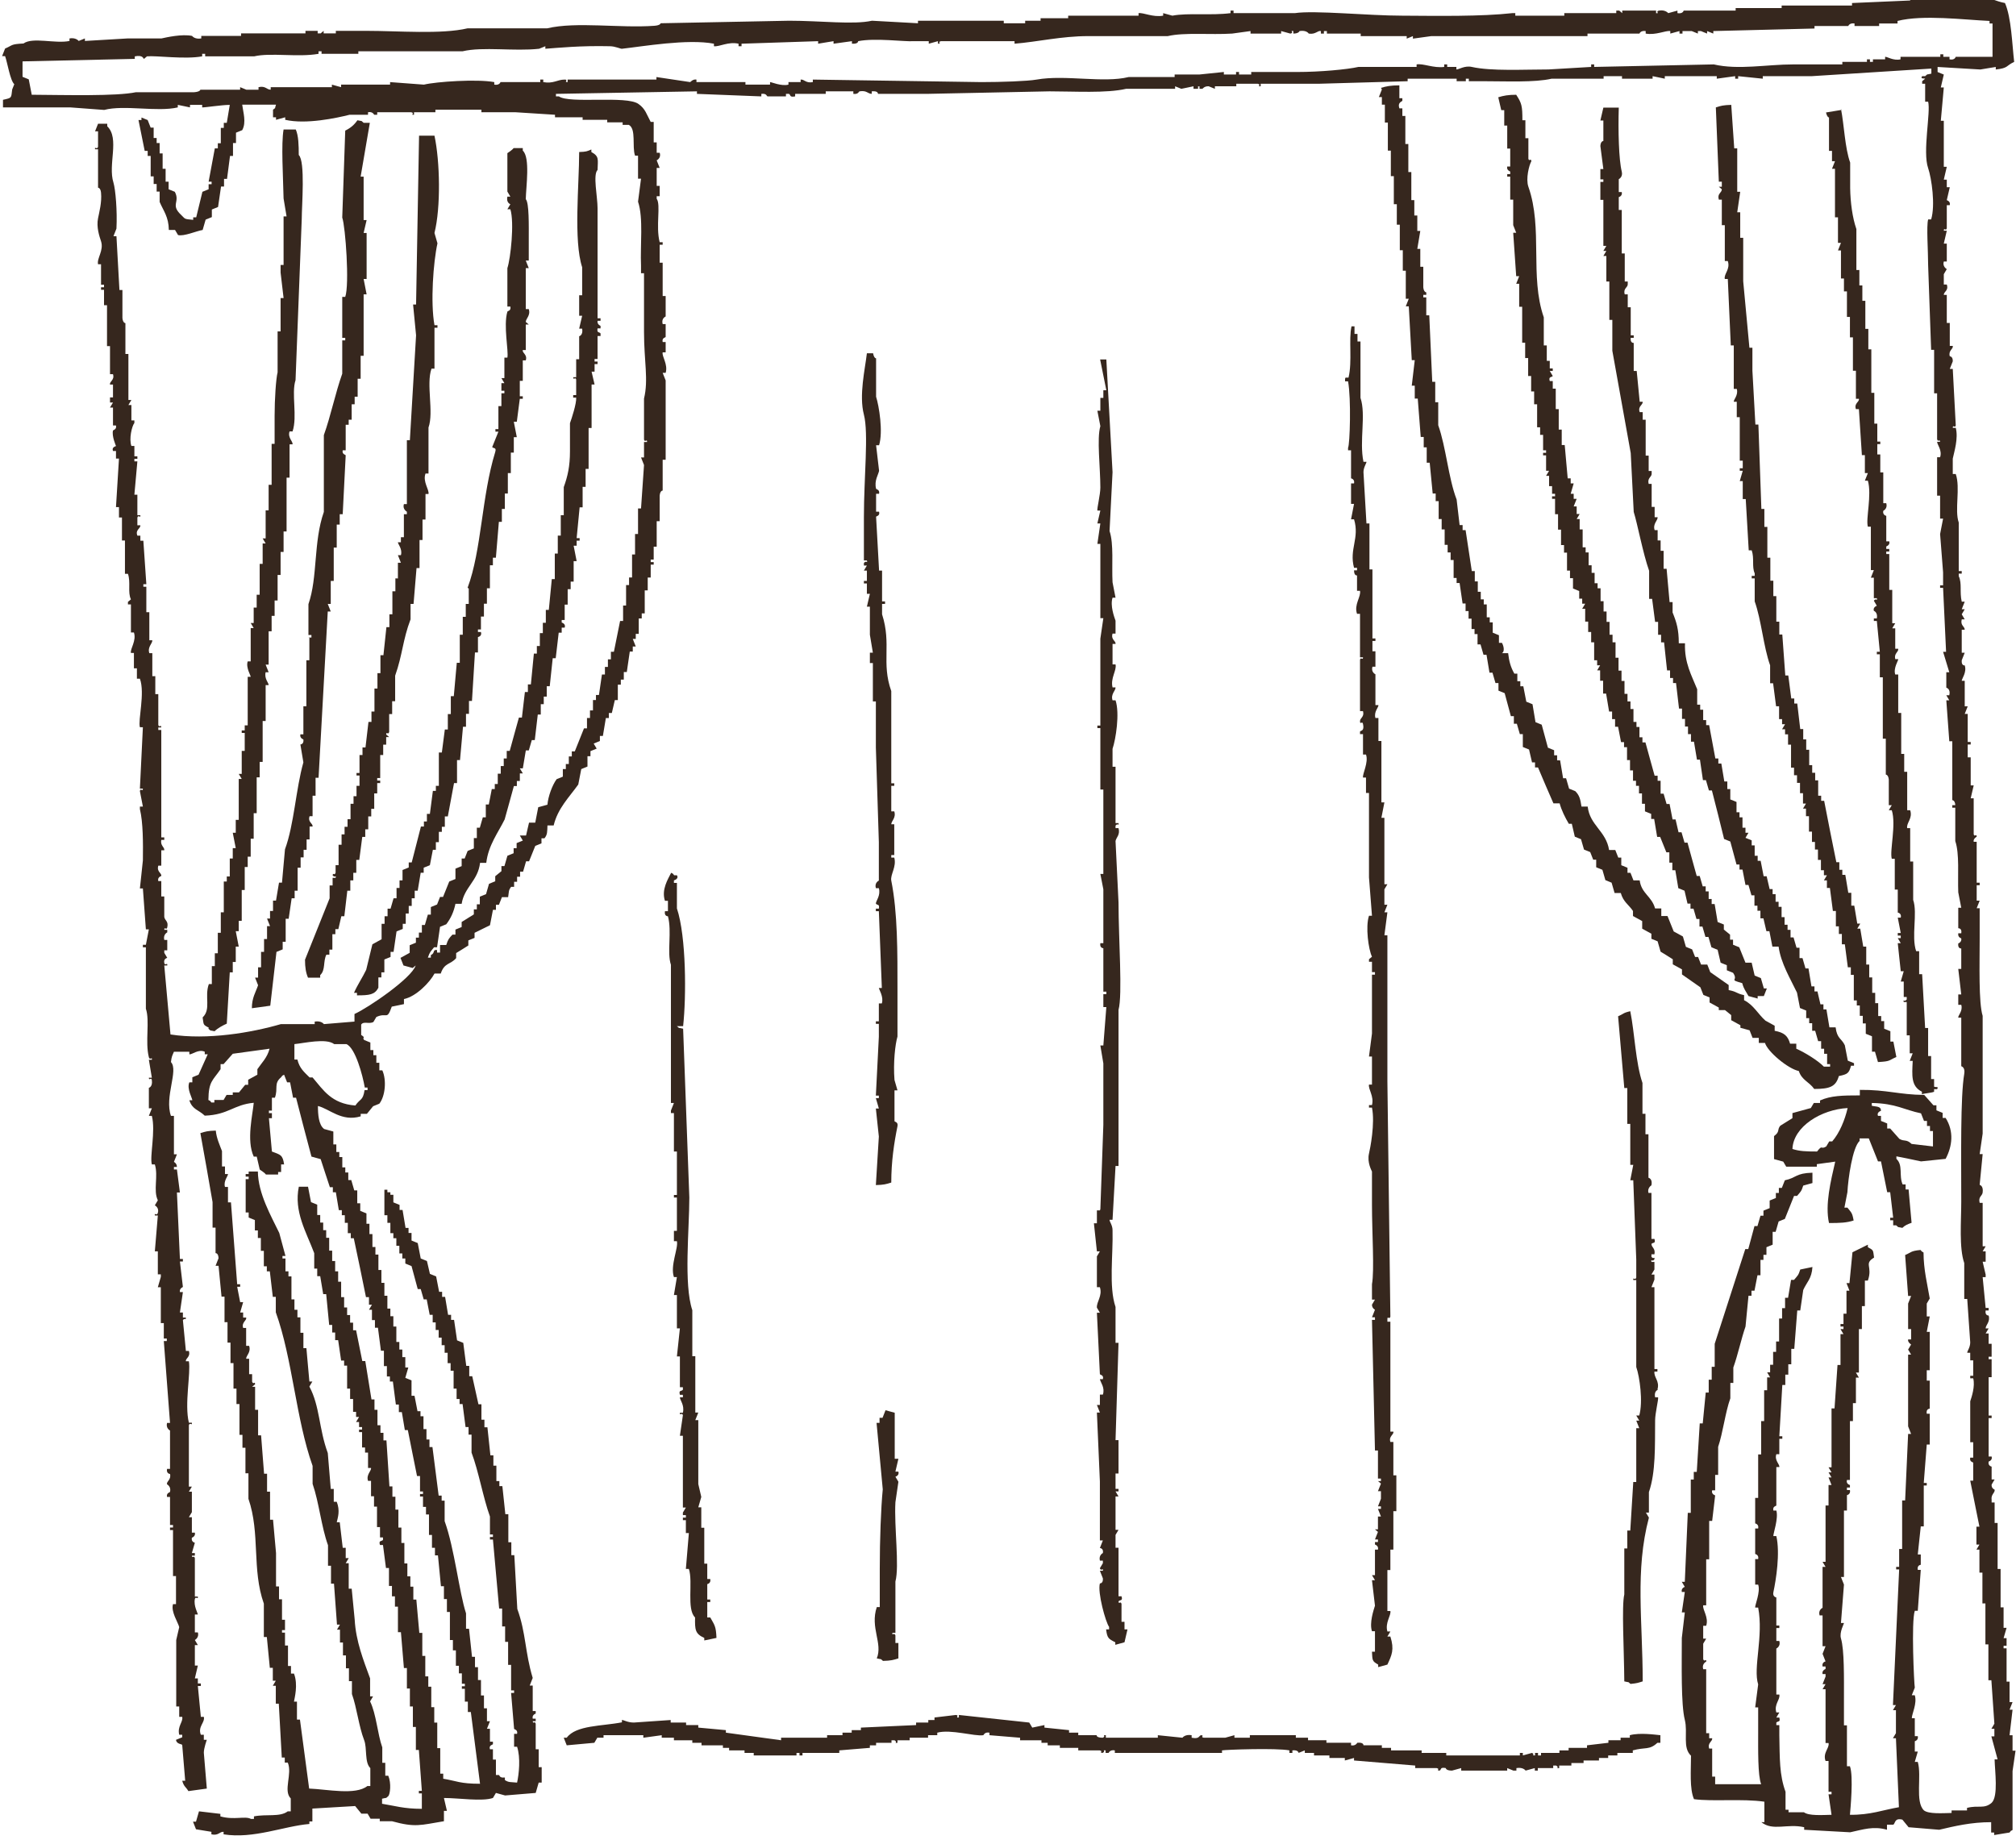 <?xml version="1.0" encoding="UTF-8"?><svg id="_レイヤー_2" xmlns="http://www.w3.org/2000/svg" width="87.65" height="80.01" viewBox="0 0 87.65 80.01"><defs><style>.cls-1{fill:#36271e;fill-rule:evenodd;}</style></defs><g id="_事業内容"><path class="cls-1" d="M.53,3.89c-.05.38,0,.36-.4.45v.33h.13s2.21,0,2.8,0c.49.04.98.07,1.47.11.87-.23,2.31.1,3.2-.11v-.11c.18.04.36.07.53.11v-.11h.53v.11c.09.01.86-.11,1.2-.11-.04.26-.09.52-.13.78h-.13v.22h-.13v.67h-.13v.22h-.13c-.09.48-.18.96-.27,1.45h.13v.11h-.13v.22c-.09.04-.18.07-.27.11-.09.37-.18.74-.27,1.11h-.13v.11c-.42-.04-.33-.03-.53-.22-.47-.44-.03-.55-.27-1-.09-.04-.18-.07-.27-.11v-.33h-.13v-.56h-.13v-.67h-.13v-.45h-.13v-.22h-.13v-.45h-.13c-.04-.11-.09-.22-.13-.33-.09-.04-.18-.07-.27-.11v.11h-.13c.09.45.18.89.27,1.34h.13v.22h.13v.89h.13v.33h.13v.33h.13v.45c.17.4.39.64.4,1.22h.27c.04.07.09.15.13.22.25.07.81-.18,1.07-.22.04-.15.09-.3.13-.45.09-.04.18-.07.27-.11v-.33c.09-.04.18-.07.27-.11.04-.3.09-.59.13-.89h.13v-.33h.13c.04-.33.09-.67.13-1h.13v-.56h.13v-.45c.09-.04.18-.07.27-.11.19-.34.04-.78,0-1.11h1.47c-.08.22.02.1-.13.22v.33h.13v.11c.13-.04.27-.07.4-.11v.11c.91.21,2.24-.08,2.8-.22h.8v-.11c.21-.04.26.11.27.11h.13v-.11h1.47c.19.03-.05.13.13.11v-.11h.93v-.11h2v.11h1.47c.58.04,1.15.07,1.73.11v.11h1.2v.11h1.07v.11h.67v.11h.27c.33.18.13.94.27,1.34h.13v1h.13c-.04.33-.09.67-.13,1,.24.72.09,1.88.13,2.78v.33h.13v2.56c0,1.27.2,2.07,0,2.89v1.78c.03.15.15-.05.13.11h-.13v.67h-.13c.04.11.09.22.13.33-.04.63-.09,1.26-.13,1.89h-.13v1.11h-.13v.89h-.13v1h-.13v.33h-.13v.89h-.13v.67h-.13c-.09.45-.18.89-.27,1.34h-.13v.33h-.13v.33h-.13v.33h-.13c-.04.3-.09.59-.13.89h-.13v.22h-.13v.45h-.13v.33h-.13v.45h-.13c-.13.33-.27.67-.4,1h-.13v.22h-.13v.33h-.13v.22h-.13v.33c-.09.04-.18.07-.27.11-.19.26-.37.75-.4,1.11-.13.04-.27.07-.4.11-.04.22-.09.45-.13.67h-.27c-.04.19-.09.37-.13.56h-.27c.04.07.09.15.13.22-.09.04-.18.07-.27.11v.22h-.13v.22c-.09.04-.18.07-.27.11-.04.15-.09.3-.13.45h-.13v.22l-.27.22v.22c-.09.04-.18.07-.27.11-.04.15-.09.3-.13.45-.09.04-.18.07-.27.11v.33h-.13v.22h-.13v.22l-.53.33v.22l-.27.11v.22h-.13c-.15.16-.19.2-.27.45h-.27v.33h-.13v-.11c-.21-.03-.07.13-.27.22v.11h-.13c.09-.26.12-.26.27-.45h.13c.04-.3.09-.59.13-.89.09-.04.18-.07.27-.11.2-.26.33-.55.4-.89h.27c.11-.72.71-1,.8-1.78h.27c.09-.77.52-1.32.8-1.89.13-.48.27-.96.4-1.45h.13v-.22h.13v-.33h.13c-.04-.07-.09-.15-.13-.22h.13c.04-.26.09-.52.13-.78h.13c.04-.15.09-.3.13-.45h.13c.04-.37.09-.74.13-1.11h.13v-.45h.13v-.33h.13v-.45h.13c.04-.41.09-.82.13-1.22h.13c.04-.37.09-.74.13-1.11h.13v-.22h.13c.06-.17-.13-.22-.13-.22v-.11h.13v-.67h.13v-.67h.13v-.33h.13v-.89h.13c-.04-.22-.09-.45-.13-.67h.13v-.22h.13v-.11h-.13c.04-.45.09-.89.13-1.34h.13v-.89h.13v-.78h.13v-1.78h.13v-1.89h.13c-.04-.19-.09-.37-.13-.56h.13v-.33h.13v-.11h-.13v-.11h.13v-1h.13v-.11c-.05-.08-.17,0-.13-.22h.13v-.11s-.16-.06-.13-.22h.13v-.11h-.13v-4.78c0-.51-.21-1.47,0-1.67.01-.46.08-.59-.27-.78v-.11c-.19.08-.22.1-.53.11,0,1.42-.25,3.85.13,5.01v1.22h-.13v.89h.13c-.04.19-.09.37-.13.56h.13c.05.29-.13.33-.13.33v1h-.13v.78h-.13c0,.16.11-.04.13.11v.67h-.13v.11h.13c.02.25-.2.92-.27,1.11v1.22c0,.66-.1,1.09-.27,1.56v1.22h-.13v.89h-.13v.78h-.13v1.11h-.13c-.04.45-.09.89-.13,1.34h-.13v.56h-.13v.45h-.13v.56h-.13v.33h-.13c-.04.45-.09.89-.13,1.34h-.13v.33h-.13c-.04.37-.09.74-.13,1.11h-.13c-.13.48-.27.96-.4,1.45h-.13v.33h-.13v.33h-.13v.33h-.13v.45h-.13v.22h-.13c-.04.22-.09.45-.13.67h-.13v.56h-.13c-.04.15-.09.3-.13.45h-.13v.45h-.13v.45c-.09.04-.18.07-.27.11-.04.11-.09.22-.13.33h-.13v.33l-.27.11v.45c-.09.04-.18.07-.27.11-.09.22-.18.45-.27.67h-.13c-.04.11-.09.22-.13.33-.09.04-.18.07-.27.11v.33h-.13c-.04.15-.09.3-.13.45h-.13v.33h-.13v.22h-.13v.22c-.09.04-.18.07-.27.11v.33c-.13.07-.27.15-.4.22.04.11.09.22.13.33.13.04.27.07.4.11l.13-.11c-.17.55-2.06,1.84-2.66,2.11v.33c-.44.04-.89.07-1.33.11,0,0-.11-.16-.4-.11v.11h-1.47c-1.27.37-3.19.7-4.8.45-.09-1-.18-2-.27-3h.13c.02-.16-.1.04-.13-.11-.04-.19.13-.22.13-.22-.04-.07-.09-.15-.13-.22v-.11h.13v-.45h-.13c-.06-.24.13-.33.13-.33v-.11h-.13c0-.16.1.04.13-.11.06-.27-.1-.28-.13-.45v-.89h-.13v-.67h-.13c-.05-.17.13-.22.13-.22.02-.14-.21-.18-.13-.45h.13v-.67h.13c.02-.14-.18-.19-.13-.45h.13v-.11h-.13v-4.67h-.13v-.11h.13c-.01-.16-.09.04-.13-.11v-1.34h-.13v-.78h-.13v-1h-.13c-.09-.27.14-.42.13-.56h-.13v-1.22h-.13v-1.11h-.13v-.11h.13c-.04-.63-.09-1.26-.13-1.89h-.13v-.22h-.13c-.1-.26.14-.3.13-.45h-.13v-.33c.03-.16.15.05.13-.11h-.13v-.89h-.13c.04-.48.09-.96.13-1.45h-.13v-.11h.13v-.11h-.13v-.45h-.13c-.11-.31.02-.86.13-1v-.11h-.13v-.67h-.13c.04-.07.09-.15.13-.22h-.13v-2h-.13v-1.34s-.11,0-.13-.22v-1.22h-.13c-.04-.78-.09-1.56-.13-2.34h-.13c.04-.11.09-.22.13-.33.04-.77-.04-1.7-.13-2-.25-.79.28-1.92-.27-2.45v-.11h-.4c-.04.11-.09.22-.13.33h.13v.67c-.04.15-.16-.04-.13.11h.13v1.67s.11,0,.13.22c.04.42-.08.85-.13,1.11-.08.38.06.79.13,1,.13.4-.19.74-.13,1h.13v.89h.13v.11h-.13v.11h.13v.67h.13v1.78h.13v1.22h.13c.08.26-.16.31-.13.45h.13v.56h-.13v.22h.13c-.04.07-.09.15-.13.22h.13v.78h.13c.04.18-.13.2-.13.22-.06.24.13.67.13.67,0,.02-.2.04-.13.22h.13v.33h.13c-.04.7-.09,1.41-.13,2.11h.13v.45h.13v1h.13v1.45h.13c.13.38-.02.8.13,1.11l-.13.11v.11h.13v1.22h.13c.12.36-.17.71-.13.89h.13v.67h.13v.45h.13c.23.63-.09,1.8,0,2.11h.13c-.04.89-.09,1.78-.13,2.67h.13c0,.16-.11-.05-.13.11.04.22.09.45.13.67h-.13v.11c.14.58.14,1.47.13,2.23-.04.41-.09.82-.13,1.22h.13c.04.59.09,1.19.13,1.78h.13c-.04.22-.09.45-.13.67h-.13v.11h.13v2.67c.18.53-.04,1.44.13,2.11.04.15.16-.04.13.11h-.13c.04.26.09.52.13.78h-.13c0,.16.11-.05.13.11.04.29-.13.33-.13.33v.89h.13c-.04.11-.09.22-.13.33h.13c.17.66-.1,1.76,0,2.11h.13c.16.51-.08,1.13.13,1.56-.04.07-.09.15-.13.22,0,0,.2.1.13.33-.05.15-.16-.04-.13.11h.13c-.04.52-.09,1.04-.13,1.56h.13v1h.13v.11c-.04.15-.09.3-.13.45h.13v1.56h.13v.67h.13v.11h-.13c.09,1.19.18,2.37.27,3.56h-.13c-.06.24.13.33.13.33v1.67h-.13c-.04.21.13.22.13.22.06.26-.16.31-.13.45,0,0,.19.1.13.33,0,.02-.17.04-.13.22h.13v1.22h.13v.11h-.13v.11h.13v2h.13v1.22h-.13c-.1.33.22.79.27,1-.04.19-.09.37-.13.56v2.89h.13v.45h.13c.05.22-.22.41-.13.78h.13v.11c-.09.04-.18.07-.27.11.02.19.25.18.27.22.04.52.09,1.04.13,1.56h-.13c.08.27.14.24.27.45.27-.04.53-.07.8-.11-.04-.52-.09-1.04-.13-1.56,0-.2.13-.56.13-.56h-.13v-.22h-.13c-.14-.36.19-.53.13-.78h-.13c-.04-.45-.09-.89-.13-1.34h.13v-.11h-.13v-.22h-.13c.04-.19.09-.37.13-.56h-.13v-.89h.13c-.04-.07-.09-.15-.13-.22,0,0,.2-.11.13-.33h-.13v-.78h.13c0-.05-.19-.38-.13-.67.03-.15.15.05.13-.11h-.13v-1.67c-.04-.15-.11.04-.13-.11h.13v-.11h-.13c.04-.15.09-.3.13-.45,0,0-.17-.03-.13-.22,0,0,.17-.05.13-.22h-.13v-.67h-.13c.04-.07.09-.15.13-.22v-.89h-.13c.04-.07.09-.15.13-.22h-.13v-2.67c.04-.15.15.05.13-.11h-.13c-.2-.81.09-2.16,0-2.67h-.13c-.02-.14.21-.18.13-.45h-.13c-.04-.45-.09-.89-.13-1.34.1-.13.12.05.13-.11h-.13v-.22h-.13c.04-.3.09-.59.13-.89h-.13c-.03-.16.13-.22.13-.22-.04-.37-.09-.74-.13-1.11h.13v-.11h-.13c-.04-.96-.09-1.93-.13-2.89h.13c-.04-.33-.09-.67-.13-1h-.13v-.11h.13c0-.16-.13-.22-.13-.22.04-.11.09-.22.13-.33h-.13v-1.67h-.13c-.29-.83.34-1.98,0-2.34.03-.26.06-.28.13-.45h.67v.11c.11.03.39-.24.67-.11v.11h.13c-.13.3-.27.59-.4.89-.09.04-.18.07-.27.11v.22h-.13c-.12.28.13.69.13.78h-.13c.13.41.4.41.67.67,1.04-.04,1.25-.48,2.13-.56-.04.49-.33,1.63,0,2.34h.13c.04.19.09.37.13.56.01.02.2.12.27.22h.53v-.11h.13v-.33h.13c-.06-.42-.16-.42-.53-.56-.04-.48-.09-.96-.13-1.45h.13v-.22h-.13v-.11h.13v-.56h.13c.15-.42-.06-.61.27-.89.11-.13-.02-.02.13-.11.04.11.09.22.13.33h.13c.04.22.09.45.13.67h.13c.22.85.44,1.71.67,2.56.13.04.27.07.4.11.13.41.27.82.4,1.22h.13v.22h.13c.04.26.09.52.13.78h.13v.22h.13v.33h.13v.45h.13v.22h.13c.18.85.36,1.71.53,2.56h.13v.33h.13c-.04.07-.09.15-.13.22h.13v.45h.13v.33h.13c.04.33.09.67.13,1h.13v.67h.13v.45h.13v.22h.13c.04.33.09.67.13,1h.13v.33h.13c.04.26.09.52.13.78h.13c.13.67.27,1.34.4,2h.13v.67h.13v.11h-.13v.11h.13v.45h.13v.33h.13v.89h.13v.56h.13v.33h.13c.04.45.09.89.13,1.34h.13v.56h.13v.56h.13v1.22h.13v.45h.13v.67h.13v.33h.13v.45h.13v.11h-.13v.11h.13v.56h.13v.45h.13c.13,1.04.27,2.08.4,3.12-.87,0-1.01-.12-1.6-.22v-.22h-.13v-1.11h-.13v-1.11h-.13v-.67h-.13v-.89h-.13v-.45h-.13v-.89h-.13v-1h-.13c-.04-.48-.09-.96-.13-1.45h-.13v-.56h-.13v-.45h-.13v-.56h-.13v-.89h-.13v-.67h-.13v-.78h-.13v-.56h-.13v-.45h-.13c-.04-.67-.09-1.34-.13-2h-.13v-.33h-.13v-.33h-.13v-.67h-.13v-.45h-.13c-.09-.56-.18-1.11-.27-1.67h-.13c-.09-.45-.18-.89-.27-1.34h-.13v-.33h-.13v-.33h-.13v-.33h-.13v-.45h-.13v-.67h-.13v-.45h-.13v-.45h-.13v-.45h-.13v-.56h-.13v-.33h-.13v-.33h-.13v-.33h-.13v-.45c-.09-.04-.18-.07-.27-.11-.04-.22-.09-.45-.13-.67h-.4c-.22,1.09.32,1.96.67,2.89v.67h.13v.33h.13c.04.26.09.52.13.78h.13c.04.45.09.89.13,1.34h.13v.33h.13v.33h.13c.04.3.09.59.13.89h.13v.22h.13v1h.13v.45h.13v.56h.13v.22h.13c-.04.07-.09.15-.13.22h.13v.22h.13v.11h-.13v.11h.13v.67h.13v.22h.13v.67h.13c.02.13-.22.29-.13.56h.13v.67h.13v.45h.13v.89h.13v.45h.13v.11c-.07.07-.2.01-.13.22h.13c.04.33.09.67.13,1h.13v.78h.13v.45h.13v.45h.13v1.11h.13c.04.52.09,1.04.13,1.56h.13v.89h.13v.78h.13v.89h.13v1h.13c.04.59.09,1.19.13,1.78h-.13v.11h.13v.67c-.79,0-1.17-.13-1.73-.22v-.22c.27-.07.11.02.27-.11.08-.08.14-.56,0-.89h-.13v-.56h-.13v-.67c-.21-.59-.26-1.45-.53-2,.04-.07.09-.15.13-.22h-.13v-.78c-.28-.77-.62-1.61-.67-2.56-.04-.45-.09-.89-.13-1.34h-.13v-1.11h-.13c.04-.07.09-.15.13-.22h-.13v-.45h-.13c-.04-.37-.09-.74-.13-1.11h-.13c.05-.22.15-.5,0-.89h-.13v-.56h-.13c-.04-.52-.09-1.04-.13-1.56-.39-1.06-.34-2.03-.8-2.89.04-.07.09-.15.13-.22h-.13c-.04-.48-.09-.96-.13-1.45h-.13v-.67h-.13v-.67h-.13v-.33h-.13v-.45h-.13v-1h-.13v-.22h-.13v-.56h-.13v-.11h.13c-.09-.33-.18-.67-.27-1-.35-.73-.92-1.71-.93-2.67h-.4v.11h-.13v.11h.13v.11h-.13v1.45h.13v.22c.09.04.18.07.27.11v.45h.13v.33h.13v.56h.13v.67h.13v.22h.13c.04.37.09.74.13,1.11h.13v.67c.73,2.03.87,4.63,1.6,6.68v.78c.28.81.38,1.87.67,2.67v.89h.13v.78h.13c.04.59.09,1.19.13,1.78h.13c-.04.07-.09.15-.13.22h.13v.56h.13v.56h.13v.56h.13v.56h.13v.56c.21.58.3,1.41.53,2,.14.36.01.97.27,1.22v.78h-.13c-.51.41-1.75.14-2.53.11-.13-1-.27-2-.4-3h-.13v-.78h-.13c.02-.14.19-.73,0-1.22h-.13v-.33h-.13v-.89h-.13v-.56h-.13v-.11h.13v-.45h-.13v-.89h-.13v-.56h-.13v-1.45c-.04-.48-.09-.96-.13-1.45h-.13v-1.22h-.13v-.78h-.13c-.04-.56-.09-1.11-.13-1.67h-.13v-1.11h-.13v-1h-.13l.13-.11c-.01-.16-.07.04-.13-.11v-.33h-.13v-.67h-.13c0-.14.22-.28.13-.56h-.13v-.78h-.13c-.08-.25.17-.32.13-.45h-.13v-.22h-.13c.04-.15.09-.3.13-.45h-.13c-.04-.22-.09-.45-.13-.67h.13v-.11h-.13c-.09-1.19-.18-2.37-.27-3.56h-.13v-.67h-.13c-.08-.25.15-.5.13-.56h-.13v-.33h-.13v-.67c-.09-.24-.24-.56-.27-.89-.35.01-.45.04-.67.11.18,1,.36,2,.53,3v1.11h.13v1.11s.12-.02.13.22c-.04.11-.09.22-.13.33h.13c.04.45.09.89.13,1.34h.13v1.11h.13v.89h.13v.89h.13v1.11h.13v.67h.13v1.34h.13v.56h.13v1.11h.13v1.11c.52,1.51.14,3.06.67,4.56v1.45h.13c.04.45.09.89.13,1.34h.13v.56h.13c-.04.07-.09.15-.13.22h.13v.78h.13c.04.78.09,1.56.13,2.34h.13v.22h.13c.21.49-.21,1.22.13,1.56v.56h-.13c-.34.26-.93.11-1.47.22v.11h-.13c-.26-.14-.73.06-1.33-.11v-.11c-.31-.04-.62-.07-.93-.11-.04.15-.09.3-.13.45h-.13c.04.11.09.22.13.33.22.04.44.07.67.11v.11c.31.07.35-.12.53-.11v.11c1.3.21,2.63-.36,3.73-.45v-.11h.13v-.56c.62-.04,1.24-.07,1.86-.11.09.11.18.22.27.33h.27c.04.07.09.15.13.22h.4v.11h.53c1.02.28,1.23.17,2.26,0v-.45h.13c-.04-.19-.09-.37-.13-.56.65,0,1.65.16,2.13,0,.04-.07.09-.15.13-.22.13.04.27.07.4.11.44-.04.89-.07,1.33-.11.04-.15.09-.3.13-.45h.13v-.67h-.13v-.78h-.13v-1.11c-.05-.15-.11.04-.13-.11h.13v-.11h-.13c-.04-.17.13-.22.13-.22v-.11h-.13v-1.11h-.13c.04-.11.09-.22.13-.33-.34-1.12-.29-1.96-.67-3-.04-.78-.09-1.56-.13-2.34h-.13v-.56h-.13v-1.22h-.13c-.04-.41-.09-.82-.13-1.22h-.13v-.22h-.13v-.67h-.13v-.45h-.13c-.04-.41-.09-.82-.13-1.22h-.13v-.33h-.13v-.67h-.13c-.09-.41-.18-.82-.27-1.22h-.13v-.45h-.13c-.04-.33-.09-.67-.13-1-.09-.04-.18-.07-.27-.11-.04-.3-.09-.59-.13-.89h-.13v-.22h-.13c-.04-.26-.09-.52-.13-.78h-.13v-.22h-.13c-.04-.22-.09-.45-.13-.67-.09-.04-.18-.07-.27-.11-.04-.19-.09-.37-.13-.56-.09-.04-.18-.07-.27-.11-.04-.22-.09-.45-.13-.67-.09-.04-.18-.07-.27-.11v-.33h-.13v-.22h-.13c-.04-.26-.09-.52-.13-.78h-.13v-.22c-.09-.04-.18-.07-.27-.11v-.33h-.13v-.11h-.13v-.11h-.13v1.11h.13v.33h.13v.45h.13v.22h.13v.33h.13v.33h.13v.22h.13v.22c.09.04.18.07.27.11.09.33.18.67.27,1h.13c.04.15.09.3.13.45h.13c.04.22.09.45.13.67h.13v.33h.13v.33h.13v.33h.13v.33h.13v.33h.13v.45h.13v.33h.13v.78h.13v.45h.13v.22h.13c.04.33.09.67.13,1h.13v.33h.13v.78c.31.82.5,1.95.8,2.78v.78h.13v.11h-.13v.11h.13c.09,1,.18,2,.27,3h.13v.78h.13v.67h.13v1h.13v1.11h.13v.11h-.13c.04.52.09,1.04.13,1.56,0,.03.17.03.13.22h-.13v.56h.13c.16.48.08,1.2,0,1.56-.3-.03-.36,0-.53-.11v-.11h-.13c-.16-.08-.02.01-.13-.11h-.13v-.67h-.13v-.45h-.13c-.06-.18.13-.2.13-.22v-.11h-.13v-.56h-.13c.04-.11.09-.22.13-.33h-.13v-.56h-.13v-.56h-.13v-.67h-.13v-.56h-.13v-.45h-.13c-.04-.41-.09-.82-.13-1.22h-.13v-.67c-.3-.92-.5-2.82-.93-4.01v-.89h-.13v-.22h-.13c-.09-.7-.18-1.41-.27-2.11h-.13v-.33h-.13v-.45h-.13v-.56h-.13v-.22h-.13c-.04-.22-.09-.45-.13-.67h-.13v-.67c-.09-.04-.18-.07-.27-.11.04-.15.09-.3.13-.45h-.13v-.45h-.13v-.33h-.13v-.33h-.13v-.67h-.13v-.45h-.13v-.33h-.13v-.56h-.13v-.56h-.13v-.56h-.13v-.67h-.13v-.33h-.13v-.56h-.13v-.45h-.13v-.45c-.09-.04-.18-.07-.27-.11v-.33h-.13v-.56h-.13c-.04-.15-.09-.3-.13-.45h-.13v-.33h-.13v-.22h-.13v-.45h-.13v-.22h-.13v-.33h-.13v-.56c-.13-.04-.27-.07-.4-.11-.24-.18-.27-.63-.27-1,.5.12,1.03.7,1.86.45v-.11h.27c.09-.11.18-.22.27-.33.09-.04.18-.07.27-.11.26-.33.32-1.03.13-1.45h-.13v-.33h-.13v-.33h-.13v-.22h-.13v-.33c-.09-.04-.18-.07-.27-.11-.11-.13.1-.07-.13-.22v-.45c.11-.16.33-.01.53-.11.04-.07.09-.15.13-.22.47-.22.45.17.67-.45.18-.04.36-.07.53-.11v-.22c.53-.11,1.12-.72,1.33-1.11h.27c.16-.48.42-.38.67-.67v-.22c.18-.11.36-.22.53-.33v-.22c.09-.04.18-.07.27-.11v-.22c.22-.11.44-.22.67-.33.04-.22.09-.45.13-.67h.13v-.22h.13c.04-.11.09-.22.13-.33h.27c.04-.25.01-.29.13-.45h.13v-.22h.13v-.22h.13v-.22h.13c.04-.15.09-.3.13-.45h.13c.09-.22.18-.45.27-.67.09-.04.18-.07.27-.11v-.22h.13c.13-.16.12-.28.13-.56h.27c.18-.75.68-1.23,1.07-1.78.04-.22.09-.45.13-.67.09-.04.18-.07.27-.11v-.45h.13v-.22c.09-.04.18-.07.27-.11-.04-.07-.09-.15-.13-.22.09-.04.18-.07.27-.11v-.22h.13c.04-.26.09-.52.13-.78h.13v-.22h.13c.04-.19.09-.37.13-.56h.13v-.67h.13v-.22h.13v-.33h.13c.04-.3.09-.59.13-.89h.13v-.22h.13c-.04-.11-.09-.22-.13-.33h.13v-.22h.13v-.67h.13v-.22h.13v-1h.13v-.56h.13v-.56h.13v-.11h-.13v-.11h.13v-.56h.13v-1.11h.13v-1.11c.02-.23.13-.22.13-.22v-1.34h.13v-3.45c-.04-.11-.09-.22-.13-.33h.13c.11-.37-.17-.71-.13-.89h.13v-.45h-.13c-.04-.19.12-.19.13-.22v-.56h-.13c-.07-.25.13-.33.13-.33v-.89h-.13v-1.45h-.13v-.78h.13v-.11h-.13c-.18-.7.06-1.62-.13-1.89v-.11h.13v-.45h-.13v-.78h.13c-.04-.11-.09-.22-.13-.33,0,0,.21-.1.13-.33h-.13v-.45h-.13v-.89h-.13c-.18-.33-.23-.57-.53-.78-.52-.38-3,0-3.46-.33h-.13v-.11c2.04-.04,4.09-.07,6.13-.11v.11c.93.04,1.87.07,2.8.11v-.11c.23-.03.23.1.27.11h.8v-.11h.13c.09.04,0,.16.27.11v-.11h1.33v-.11h1.2v.11c.22.03.24-.11.27-.11.32-.05.34.1.53.11v-.11c.29-.03.27.11.27.11h2.13c1.78-.04,3.55-.07,5.33-.11,1.07,0,2.48.09,3.33-.11h2.13v-.11c.09.04.18.07.27.11.18-.04.36-.07.53-.11v.11h.13c.19-.01-.05-.1.13-.11v.11h.13s.08-.12.27-.11c.09.04.18.07.27.11v-.11h.93v-.11h.93c.18.03-.05.13.13.11v-.11h2.53c1.29-.04,2.58-.07,3.86-.11v-.11h2.13v.11h.4v-.11h.13v.11h.67c.95,0,2.2.06,2.93-.11h2.26v-.11h.8v.11h1.33v-.11c.18.04.36.07.53.11v-.11h2.26v.11c.27-.04.53-.07.8-.11v.11h.13v-.11c.36.04.71.07,1.07.11v-.11h2.13c1.73-.11,3.46-.22,5.2-.33v.22c-.27.07-.11-.02-.27.11h-.13c-.1.13.09.09.13.11l-.13.11v.11h.13v.78h.13c.12.45-.25,2.18,0,2.89.15.44.32,1.61.13,2.23h-.13c-.08.28,0,1.37,0,2,.04,1.22.09,2.45.13,3.67h.13v1.89h.13v2c.05.15.11-.04.13.11h-.13c0,.12.23.37.13.67h-.13v1.67h.13v1h.13c-.04.22-.09.45-.13.67.04.56.09,1.11.13,1.67v.56h-.13v.11h.13c.04.93.09,1.85.13,2.78h-.13c.09.3.18.59.27.89h-.13v.67s.2.05.13.33h-.13c.04.07.09.15.13.22h-.13c.04.59.09,1.19.13,1.78h.13v2.56s.12,0,.13.22h-.13v.11h.13v1.45c.19.56.1,1.49.13,2.23.04.22.09.45.13.67h-.13v.89s.17-.01.13.22h-.13c-.03.18.13.22.13.22.03.17-.13.22-.13.22-.03.24.13.22.13.22v.89h-.13c.04.37.09.74.13,1.11h-.13v.45h.13c.08.28-.15.46-.13.56h.13v2.11s.18.04.13.33c-.17,1.01-.13,3.52-.13,5.56,0,.86-.1,2,.13,2.67v1.56h.13c.04.63.09,1.26.13,1.89,0,.22-.14.39-.13.45h.13v.33h.13v.67h-.13v.11h.13c.09.35-.07.82-.13,1v1.78h.13v.67h-.13c-.04.19.12.19.13.22v.78h-.13c.13.67.27,1.34.4,2h-.13v.78h.13c-.04.07-.09.15-.13.22h.13v1h.13v1.34h.13v1.78h.13v1.56h.13c.04.63.09,1.26.13,1.89-.04.07-.09.15-.13.22h.13v.33h-.13c.09.33.18.67.27,1h-.13c.01.5.17,1.61-.13,1.89-.33.28-.57.09-1.07.22v.11h-.67v.11c-.41.01-.99.05-1.2-.11-.4-.38-.09-1.49-.27-2.11h-.13c.04-.15.09-.3.13-.45h-.13v-.45s.17-.04.13-.22h-.13v-.78h-.13c0-.19.24-.64.13-1h-.13c.04-.11.09-.22.13-.33-.03-.16-.16-2.87,0-3.34h.13c.04-.59.09-1.19.13-1.78h-.13c-.04-.21.13-.22.13-.22v-.45h-.13c.04-.41.09-.82.13-1.22h.13v-1.78h.13v-.11h-.13c.04-.56.09-1.11.13-1.67h.13v-1.34h-.13c-.04-.22.13-.22.13-.22v-1.22h-.13v-.45h.13v-1.67h-.13c.04-.22.09-.45.13-.67h-.13v-.56c.04-.07.09-.15.13-.22-.1-.6-.27-1.26-.27-2-.15-.1-.02.01-.13-.11-.43.04-.39.1-.67.22.04.59.09,1.19.13,1.78h.13c-.04.11-.09.22-.13.33v1.11h.13v.45h-.13c-.03.12.13.22.13.22-.04.07-.09.15-.13.22.04.07.09.15.13.22h-.13v3.12c.04.11.09.22.13.33h-.13c-.04.96-.09,1.93-.13,2.89h-.13v2.11h-.13v.78h-.13v.11h.13c-.09,1.97-.18,3.93-.27,5.9h.13c-.04.07-.09.15-.13.22h.13v1c-.04.07-.09.15-.13.22h.13c.04,1,.09,2,.13,3-.7.12-1.24.34-2.13.33.02-.23.16-1.68,0-2.11h-.13v-1.78h-.13v-1.11c0-.97.02-2.16-.13-2.67-.08-.26.14-.65.13-.67h-.13c.04-.56.09-1.11.13-1.67-.04-.11-.09-.22-.13-.33h.13v-2.89h.13v-.67s.17-.03.13-.22h-.13v-.11h.13v-.11s-.18-.04-.13-.22h.13v-2.56h.13v-.78h.13v-1.11h.13c-.04-.07-.09-.15-.13-.22h.13v-1.89h.13v-1h.13v-1.11h.13c.22-.63-.19-.72.27-1-.05-.33-.01-.31-.27-.45v-.11c-.22.11-.44.22-.67.33-.04.45-.09.89-.13,1.34h-.13c.04.11.09.22.13.33h-.13v1h-.13v.45h-.13v.11h.13v.11h-.13c.04.07.09.15.13.22h-.13v1.34h-.13c-.04.63-.09,1.26-.13,1.89h-.13v2.56h-.13c.04.07.09.15.13.22h-.13c.04.07.09.15.13.22h-.13c.04.11.09.22.13.33h-.13v.89h-.13v2.45h-.13c.04.07.09.15.13.22h-.13v1.78s-.2.09-.13.33h.13v1.34h.13c-.04.11-.09.22-.13.33.04.11.09.22.13.33,0,0-.17.03-.13.22h.13v.11s-.17.06-.13.22h.13v.11c-.04.11-.09.22-.13.33h.13c-.04.07-.09.15-.13.22h.13v2.34h.13c.05.22-.26.42-.13.78h.13v1.34h.13v.11h-.13c.04.3.09.59.13.89-.41.01-.99.05-1.2-.11h-.67v-.11h-.13v-.78c-.27-.74-.25-1.44-.27-2.45v-.45h-.13v-.11c.07-.08.19,0,.13-.22h-.13c.04-.07.09-.15.13-.22h-.13c-.11-.36.18-.56.13-.78h-.13v-2s.2-.09.13-.33h-.13v-.56h.13v-.11h-.13v-1.22s-.17-.03-.13-.22c.12-.56.3-1.71.13-2.45h-.13c-.01-.1.23-.77.13-1.11h-.13c-.04-.19.12-.19.13-.22v-1.67h.13c.02-.13-.22-.29-.13-.56h.13v-.67h.13v-.11h-.13c.04-.74.09-1.48.13-2.23h.13v-.45h.13v-.45h.13v-.67h.13c.04-.56.09-1.11.13-1.67h.13c.04-.3.09-.59.13-.89.15-.34.37-.49.4-1l-.53.11c-.08.26-.12.27-.27.45h-.13c-.04.26-.09.52-.13.78h-.13v.45h-.13v.45h-.13v1h-.13v.45h-.13v.56h-.13v.33h-.13c.04.07.09.15.13.22h-.13v.56h-.13v1.34h-.13v1.45h-.13v1.89h-.13v1.11s.17.03.13.22h-.13v1.11s.17.03.13.22h-.13v1.11h.13c.11.32-.15.9-.13,1h.13c.24,1.26-.23,2.62,0,3.34-.04.33-.09.67-.13,1h.13v1c0,.85-.02,1.96.13,2.34h-2v-.33h-.13v-1.22h-.13c-.08-.26.15-.3.13-.45h-.13v-.22h-.13v-2.78h-.13c-.07-.24.13-.33.13-.33.03-.16-.09.04-.13-.11v-.67c.04-.07.09-.15.13-.22h-.13v-.56h.13c.12-.37-.17-.7-.13-.89h.13v-2h.13v-1.67h.13c.04-.37.09-.74.13-1.11,0,0-.18-.05-.13-.22h.13v-.67h.13v-1.22c.21-.62.31-1.5.53-2.11v-.67h.13v-.67c.19-.52.35-1.27.53-1.78.04-.45.09-.89.13-1.34h.13v-.22h.13c.04-.22.09-.45.13-.67h.13v-.67h.13v-.22h.13v-.33c.09-.04.18-.07.27-.11v-.56h.13c.04-.15.09-.3.13-.45.09-.04.18-.07.27-.11.13-.33.27-.67.4-1h.13c.15-.18.19-.19.27-.45.13-.04.27-.07.4-.11v-.45c-.74.02-.68.22-1.2.33-.04.11-.09.22-.13.33h-.13v.22h-.13v.22c-.09.04-.18.07-.27.11v.33c-.09.04-.18.07-.27.11v.22h-.13c-.04.15-.09.3-.13.45h-.13c-.09.33-.18.67-.27,1h-.13c-.44,1.37-.89,2.75-1.33,4.12v1h-.13v.56h-.13v.56h-.13c-.04.45-.09.89-.13,1.34h-.13c-.04.7-.09,1.41-.13,2.11h-.13v.33h-.13v1.45h-.13c-.04,1-.09,2-.13,3h-.13c.04.07.09.15.13.22,0,0-.17.05-.13.22h.13c-.04.3-.09.59-.13.89h.13c-.04.37-.09.74-.13,1.11,0,1.17-.04,2.88.13,3.56.14.56-.11,1.21.27,1.56,0,.62-.07,1.44.13,1.89.79.11,2.11-.03,3.06.11v.89h-.13c.49.4,1.13.05,1.86.22v.11c.67.04,1.33.07,2,.11.56-.12,1.01-.28,1.6-.11v-.22h.27c.1-.04.04-.31.4-.22.09.11.18.22.27.33.44.04.89.07,1.33.11.68-.16,1.39-.33,2.26-.33v.45h.13v.11c.22-.04.44-.07.67-.11.11-.13-.02-.02.13-.11v-2.56c.04-.3.09-.59.13-.89h-.13v-.67h-.13c.04-.37.09-.74.13-1.11h-.13c.04-.11.09-.22.13-.33h-.13v-.89h-.13v-1.45h-.13v-.11h.13v-.33h-.13c.04-.15.09-.3.13-.45h-.13v-.89h-.13v-1.67h-.13v-2h-.13v-.89h-.13v-.11c-.04-.25.16-.31.13-.45,0,0-.15-.05-.13-.22.04-.07.09-.15.13-.22h-.13v-.56s-.17-.03-.13-.22c0,0,.18-.05.13-.22h-.13v-1.67h.13v-.11h-.13v-1.67h.13v-.78h-.13v-.11h.13v-.56h-.13v-.45h-.13c.04-.07.09-.15.13-.22h-.13c0-.15.21-.28.13-.56,0,0-.17.01-.13-.22h.13v-.11h-.13c-.04-.45-.09-.89-.13-1.34h.13v-.11c-.04-.19-.09-.37-.13-.56h.13v-.45h-.13c.04-.07.09-.15.13-.22h-.13v-1.89h-.13c-.07-.27.11-.29.13-.45.04-.3-.13-.33-.13-.33.04-.45.09-.89.13-1.34h-.13c.04-.3.09-.59.13-.89v-5.12c-.18-.57-.13-2.25-.13-3.34v-1.34h-.13c.04-.11.09-.22.13-.33h-.13v-.67h.13v-.11h-.13v-1.78h-.13c-.03-.13.13-.22.13-.22,0-.16-.1.04-.13-.11v-1.56h-.13c.04-.19.09-.37.13-.56h-.13v-1.22h-.13v-.56h.13v-.11h-.13v-1.22h-.13c.04-.11.09-.22.13-.33h-.13v-1.11h-.13c0-.09.23-.37.13-.67,0,0-.15.03-.13-.22.04-.11.09-.22.13-.33h-.13v-1h.13c0-.15-.2-.18-.13-.45h.13c-.04-.07-.09-.15-.13-.22.04-.07.09-.15.13-.22h-.13c.04-.11.09-.22.13-.33h-.13c-.1-.43.02-.79-.13-1.11v-.11h.13v-.11h-.13v-2.11c-.19-.54.08-1.51-.13-2.11h-.13v-.67c.06-.29.25-.88.13-1.34h-.13c0-.16.11.04.13-.11-.04-.82-.09-1.63-.13-2.45h-.13c.04-.11.09-.22.13-.33.01-.22-.13-.22-.13-.22-.07-.26.16-.31.13-.45h-.13v-1h-.13v-1.22h-.13c0-.15.22-.18.13-.45h-.13v-.45c.04-.07.09-.15.13-.22,0,0-.2-.11-.13-.33h.13v-.78h-.13c.04-.19.09-.37.13-.56h-.13c0-.16.1.04.13-.11v-1h.13c.04-.18-.13-.21-.13-.22.04-.19.09-.37.13-.56h-.13v-.33h-.13c.04-.19.09-.37.13-.56h-.13v-2h-.13c.04-.48.09-.96.13-1.45h-.13c.04-.19.09-.37.13-.56-.09-.04-.18-.07-.27-.11v-.22c.62.04,1.24.07,1.86.11.22-.04.44-.07.67-.11v.11c.56-.06.43-.16.8-.33-.09-.76-.12-1.92-.4-2.56-.38-.07-.73-.25-1.07-.33-.62.04-1.24.07-1.86.11h-.53v-.11h-.13v.11h-.53v.11c-.84.04-1.69.07-2.53.11v.11h-3.06v.11h-2v.11h-2.26s-.03.15-.27.11v-.11c-.13.04-.27.07-.4.11,0,0-.13-.16-.4-.11-.18.03.05.14-.13.11v-.11h-1.47v.11l-.13-.11h-.13v.11h-2.26v.11h-2.13v-.11h-.13c-1.36.15-3.22.12-4.8.11-1.46,0-3.79-.24-4.66-.11h-2.66v-.11h-.13v.11c-.83.11-1.85-.02-2.53.11l-.4-.11v.11c-.45.08-.85-.14-1.07-.11v.11h-3.06v.11h-1.2v.11h-.67v.11h-.93v-.11h-3.73v.11c-.67-.04-1.33-.07-2-.11-.81.18-2.21,0-3.6,0-1.86.04-3.73.07-5.59.11,0,0,0,.09-.27.11-1.5.11-3.39-.19-4.66.11h-3.46c-1.15.27-3.01.11-4.4.11h-1.33v.11h-.53v-.11l-.13.11h-.13v-.11h-.53v.11h-2.8v.11h-1.73v.11c-.29.05-.4-.11-.4-.11-.44-.09-1.1.06-1.33.11h-1.47c-.62.04-1.24.07-1.86.11v-.11c-.09.04-.18.07-.27.11,0,0-.12-.16-.4-.11v.11c-.61.13-1.6-.18-2,.11-.57.03-.45.07-.8.22-.04.11-.09.22-.13.33h.13c.1.27.22,1.06.4,1.22ZM11.19,46.51v.22c-.13.07-.27.15-.4.22v.22h-.13c-.09.11-.18.22-.27.33h-.27v.11h-.27c-.04.07-.09.15-.13.22h-.4v.11h-.13c-.11-.13.02-.02-.13-.11.01-.82.19-.84.53-1.34v-.22h.13c.13-.15.27-.3.4-.45.53-.07,1.07-.15,1.6-.22-.1.39-.34.61-.53.89ZM15.85,47.29h.13v.11h-.13c-.07.47-.19.36-.4.67-1.04-.08-1.39-.67-1.86-1.22h-.13c-.24-.24-.44-.4-.53-.78h-.13v-.67c.42-.04,1.38-.27,1.73,0h.53c.39.16.71,1.36.8,1.89ZM.93,2.67c1.64-.04,3.29-.07,4.93-.11v-.11c.37-.07.36.1.4.11l.13-.11c.41-.04,1.65.14,2.4,0v-.11h.13v.11h2.13c.72-.17,1.91.05,2.8-.11v-.11h.13v.11h1.6v-.11h4.53c.89-.21,2.25.01,3.33-.11.09-.04.18-.07.27-.11v.11c.55-.04,1.53-.14,2.8-.11.24,0,.48.12.53.11.9-.1,2.86-.44,4-.22v.11c.24.03.62-.21,1.07-.11v.11h.13v-.11c1.11-.04,2.22-.07,3.33-.11v.11c.22-.04.44-.07.67-.11v.11c.27-.04.53-.07.8-.11v.11c.28.02.27-.11.27-.11.74-.15,2.03.03,2.4,0h.67v.11c.13-.04.27-.07.4-.11v.11c.19,0-.05-.07.13-.11h3.2v.11c1-.08,2.04-.33,3.2-.33h3.46c.72-.17,1.87-.05,2.8-.11.27-.04.53-.07.8-.11v.11h1.33v-.11c.13.04.27.07.4.11.19-.03-.05-.14.13-.11v.11c.24,0,.27-.11.27-.11.31-.05.4.11.4.11.3.05.38-.14.53-.11v.11h.13v-.11h.13v.11h1.47v.11h2v.11c.09-.04.18-.07.27-.11v.11c.27-.04.53-.07.8-.11h6.79v-.11h2.26s.04-.14.27-.11v.11c.44.08.86-.14,1.07-.11v.11c.13-.04.27-.07.4-.11v.11h.13v-.11h.4c.09.04.18.07.27.11v-.11h.13c.09.04.18.07.27.11v-.11c.09.04.18.07.27.11v-.11c1.47-.04,2.93-.07,4.4-.11v-.11h1.47s.04-.14.27-.11v.11h1.07v-.11h.8v-.11c1.11-.28,2.88-.05,4,0v.11h.13v1.45h-1.6s-.04.16-.27.11v-.11h-.27v-.11h-.13v.11h-1.73v.11c-.31.07-.58-.12-.67-.11v.11h-.53v.11h-.13v-.11h-.13v.11h-1.07v.11h-2.13c-1.15,0-2.39.25-3.46,0-1.73.04-3.46.07-5.2.11v-.11h-.13v.11c-.62.04-1.24.07-1.86.11-1.07,0-2.48.08-3.33-.11-.31-.07-.58.12-.67.11v-.11h-.4v-.11h-.13v.11c-.47.06-.91-.16-1.2-.11v.11h-2.53c-.48.11-1.67.22-2.66.22h-2v.11h-.53v-.11h-.13v.11h-.53v-.11c-.36.04-.71.07-1.07.11h-1.07v.11h-2c-1.1.27-2.76-.11-4,.11-.39.07-1.54.11-2.4.11-2.44-.04-4.88-.07-7.33-.11v.11c-.31.06-.37-.13-.53-.11v.11h-.53v.11c-.31.08-.76-.12-.8-.11v.11h-1.07v-.11h-2.13v-.11c-.15-.03-.27.11-.27.11-.49-.07-.98-.15-1.47-.22v.11h-3.86v.11c-.19,0,.06-.11-.13-.11-.32,0-.49.19-.93.11v-.11h-.13v.11h-1.73s-.04.15-.27.11v-.11c-.75-.14-2.52-.02-3.06.11-.49-.04-.98-.07-1.47-.11v.11h-2.13v.11c-.13-.04-.27-.07-.4-.11v.11h-2.66v.11c-.18,0-.22-.18-.53-.11v.11h-.53c-.09-.04-.18-.07-.27-.11v.11h-1.73s0,.09-.27.11h-2.53c-.86.18-3.05.12-4.53.11-.04-.22-.09-.45-.13-.67-.09-.04-.18-.07-.27-.11v-.67Z"/><path class="cls-1" d="M60.08,3.89c-.04.11-.09.22-.13.33h.13v.33h.13v.78h.13v1.22h.13v1.11h.13v1.22h.13v.89h.13v1.11h.13v.89h.13v1.22h.13c-.04.11-.09.22-.13.33h.13c.04.78.09,1.56.13,2.34h.13c-.04.37-.09.74-.13,1.11h.13v.56h.13c.04.56.09,1.11.13,1.67h.13v.45h.13v.67h.13c.04.45.09.89.13,1.34h.13v.33h.13v.78h.13v.45h.13v.67h.13v.33h.13v.33h.13v.78h.13v.22h.13c.04.3.09.59.13.89h.13v.33h.13v.33h.13v.45h.13v.22h.13v.45h.13c.04.15.09.3.13.45h.13c.04.26.09.52.13.78h.13c.04.15.09.3.13.45h.13v.33c.09.04.18.07.27.11.09.33.18.67.27,1h.13v.33h.13c.04.15.09.3.13.45h.13v.56l.27.11c.04.19.09.37.13.56h.13v.22h.13c.22.52.44,1.04.67,1.56h.27c.08.3.24.62.4.89h.13c.04.19.09.37.13.56.09.04.18.07.27.11.04.15.09.3.13.45.09.04.18.07.27.11.04.11.09.22.13.33h.13v.33c.09.04.18.07.27.11.04.15.09.3.13.45.09.04.18.07.27.11.04.15.09.3.13.45h.27c.11.39.34.5.53.78v.22c.13.07.27.15.4.22v.33c.13.07.27.15.4.22v.22c.09.04.18.07.27.11.04.15.09.3.13.45.18.11.36.22.53.33v.22c.13.07.27.15.4.22v.22c.27.19.53.37.8.56.04.11.09.22.13.33.09.04.18.07.27.11v.22c.13.07.27.15.4.22v.11h.27l.27.22v.22l.4.22v.11c.13.04.27.07.4.11.04.11.09.22.13.33h.27v.22h.27c.11.38,1.01,1.13,1.47,1.22.13.4.45.47.67.78.68,0,.94-.1,1.07-.56.38-.08.44-.12.53-.45h.13v-.11c-.09-.04-.18-.07-.27-.11-.04-.22-.09-.45-.13-.67-.14-.3-.34-.28-.4-.78h-.27c-.04-.26-.09-.52-.13-.78h-.13v-.22h-.13c-.04-.19-.09-.37-.13-.56h-.13v-.22h-.13c-.04-.26-.09-.52-.13-.78h-.13c-.04-.15-.09-.3-.13-.45h-.13v-.45h-.13c-.04-.15-.09-.3-.13-.45h-.13v-.33h-.13v-.22h-.13v-.33h-.13v-.45h-.13v-.22h-.13v-.33h-.13v-.22h-.13c-.04-.19-.09-.37-.13-.56h-.13c-.04-.22-.09-.45-.13-.67h-.13v-.22h-.13v-.45h-.13v-.22c-.09-.04-.18-.07-.27-.11.04-.07.09-.15.13-.22h-.13v-.22h-.13v-.45h-.13v-.22h-.13v-.45c-.09-.04-.18-.07-.27-.11v-.45h-.13v-.33h-.13c-.04-.26-.09-.52-.13-.78h-.13v-.22h-.13c-.09-.48-.18-.96-.27-1.45h-.13v-.22h-.13v-.45h-.13v-.22h-.13v-.67c-.24-.6-.56-1.14-.53-2h-.27c0-.61-.1-.92-.27-1.34v-.45h-.13c-.04-.48-.09-.96-.13-1.45h-.13v-.78h-.13v-.45h-.13v-.45h-.13c-.09-.27.14-.42.13-.56h-.13v-.45h-.13v-1h-.13c-.07-.27.14-.29.13-.45v-.11h-.13v-.67h-.13v-1.56h-.13v-.33h-.13c-.09-.26.14-.3.13-.45h-.13c-.04-.45-.09-.89-.13-1.34h-.13v-1.22s-.16.02-.13-.22h.13v-.11h-.13v-1.22h-.13v-.56h-.13c-.08-.27.14-.29.13-.45v-.11h-.13v-1.22h-.13v-1.89h-.13v-.56s.17-.04.13-.22h-.13v-.56s.19-.09.13-.33c-.13-.52-.16-1.78-.13-2.78h-.67c-.04.19-.09.37-.13.56h.13v.89s-.12,0-.13.22c.04.33.09.67.13,1h-.13v.45h.13v.11h-.13v.78h.13v2h.13c-.04.07-.09.15-.13.22h.13c-.04.07-.09.15-.13.22h.13v1.11h.13v1.67h.13v1.34c.27,1.48.53,2.97.8,4.45.04.85.09,1.71.13,2.56.16.5.4,1.8.67,2.56v1.22h.13c.04.33.09.67.13,1h.13v.56h.13v.33h.13c.04.41.09.82.13,1.22h.13v.33h.13v.22h.13c.04.37.09.74.13,1.11h.13v.45h.13v.33h.13v.33h.13v.33h.13c.04.26.09.52.13.78h.13c.04.3.09.59.13.89h.13c.04.15.09.3.13.45h.13c.18.7.36,1.41.53,2.11.09.04.18.07.27.11.09.33.18.67.27,1h.13v.22h.13c.04.22.09.45.13.67h.13c.04.15.09.3.13.45h.13v.45h.13v.22h.13v.33h.13c.04.19.09.37.13.56h.13c.04.22.09.45.13.67h.27c.1.73.52,1.41.8,2,.04.22.09.45.13.67.09.04.18.07.27.11v.33h.13v.22h.13v.33h.13c.04.15.09.3.13.45h.13v.33h.13v.22h.13v.45h.13v.11h-.27c-.25-.26-.83-.62-1.2-.78v-.22h-.27c-.1-.34-.25-.48-.67-.56v-.22c-.13-.07-.27-.15-.4-.22-.32-.28-.52-.69-.93-.89v-.22c-.36-.08-.3-.15-.67-.22v-.22c-.27-.19-.53-.37-.8-.56-.04-.11-.09-.22-.13-.33h-.27c-.04-.11-.09-.22-.13-.33h-.13c-.04-.11-.09-.22-.13-.33-.09-.04-.18-.07-.27-.11-.04-.15-.09-.3-.13-.45-.13-.07-.27-.15-.4-.22-.09-.22-.18-.45-.27-.67h-.27v-.33h-.27c-.15-.54-.59-.64-.67-1.22h-.27c-.04-.11-.09-.22-.13-.33h-.13v-.22c-.09-.04-.18-.07-.27-.11v-.33h-.13c-.04-.11-.09-.22-.13-.33h-.27c-.13-.83-.84-1.07-.93-1.89h-.27c-.05-.31-.08-.48-.27-.67-.09-.04-.18-.07-.27-.11-.04-.15-.09-.3-.13-.45h-.13c-.04-.26-.09-.52-.13-.78h-.13v-.22h-.13v-.22c-.09-.04-.18-.07-.27-.11-.09-.33-.18-.67-.27-1-.09-.04-.18-.07-.27-.11-.04-.26-.09-.52-.13-.78-.09-.04-.18-.07-.27-.11-.04-.22-.09-.45-.13-.67h-.13v-.22h-.13v-.33h-.13c-.16-.28-.23-.54-.27-.89h-.27c.12-.06.09-.29,0-.45h-.13v-.33c-.09-.04-.18-.07-.27-.11v-.45h-.13v-.22h-.13v-.56h-.13v-.22h-.13v-.33h-.13v-.45h-.13v-.45h-.13c-.09-.59-.18-1.19-.27-1.78h-.13v-.22h-.13c-.04-.37-.09-.74-.13-1.11-.36-.94-.46-2.28-.8-3.23v-1h-.13v-.89h-.13c-.04-.96-.09-1.93-.13-2.89h-.13v-.78h-.13v-.11h.13v-.11s-.11,0-.13-.22v-.89h-.13v-.78h-.13c.04-.26.09-.52.13-.78h-.13v-.67h-.13v-.67h-.13v-1.22h-.13v-1.22h-.13v-1.22h-.13v-.33h-.13c-.09-.26.11-.29.13-.33v-.11h-.13v-.56c-.38,0-.57.04-.8.11Z"/><path class="cls-1" d="M65.94,4.12c-.38,0-.57.04-.8.11.04.19.09.37.13.56h.13v.67h.13v1h.13v.78h-.13c-.04.17.13.21.13.22v.11h-.13v.11h.13v1h.13v1.11c.04.11.09.22.13.33h-.13c.04.63.09,1.26.13,1.89h.13c-.04.11-.09.22-.13.33h.13v1h.13v1.56h.13v.67h.13v.78h.13v.67h.13v.56h.13v1h.13v.33h.13v.67h.13v.11h-.13v.11h.13v.67h.13c-.04.07-.09.15-.13.22h.13v.45h.13v.33h.13v.11h-.13v.11h.13v.67h.13v.67h.13v.67h.13v.33h.13v.78h.13v.33h.13v.45c.09.04.18.07.27.11v.33h.13v.22h.13c-.04.07-.09.15-.13.22h.13v.56h.13v.45h.13v.45h.13v.78h.13v.22h.13c-.04.07-.09.15-.13.22h.13v.45h.13v.56h.13c.04.26.09.52.13.78h.13v.33h.13v.33h.13c.04.22.09.45.13.67h.13v.22h.13v.56h.13v.45h.13v.45h.13v.22h.13v.33h.13v.45h.13v.33c.09.04.18.07.27.11v.22h.13c.04.26.09.52.13.78h.13c.09.22.18.45.27.67h.13v.45h.13v.33h.13c.04.26.09.52.13.78.09.04.18.07.27.11.04.19.09.37.13.56h.13v.22h.13c.04.15.09.3.13.45h.13v.33h.13c.04.15.09.3.13.45h.13c.04.15.09.3.13.45.09.04.18.07.27.11.04.19.09.37.13.56.09.04.18.07.27.11v.22c.09.04.18.07.27.11.26.37-.23.27.4.45.07.27.16.35.27.56.13.04.27.07.4.11v-.11h.27c.04-.11.09-.22.13-.33h-.13c-.04-.15-.09-.3-.13-.45-.09-.04-.18-.07-.27-.11-.04-.19-.09-.37-.13-.56h-.27c-.09-.22-.18-.45-.27-.67-.09-.04-.18-.07-.27-.11v-.22h-.13v-.22l-.27-.22v-.22c-.09-.04-.18-.07-.27-.11-.04-.26-.09-.52-.13-.78h-.13v-.22h-.13v-.33h-.13v-.22h-.13c-.04-.15-.09-.3-.13-.45h-.13c-.13-.48-.27-.96-.4-1.45h-.13c-.04-.15-.09-.3-.13-.45h-.13c-.04-.19-.09-.37-.13-.56h-.13c-.04-.22-.09-.45-.13-.67h-.13c-.04-.15-.09-.3-.13-.45h-.13v-.56h-.13v-.22h-.13c-.13-.48-.27-.96-.4-1.45h-.13v-.22h-.13v-.45h-.13v-.22h-.13v-.56h-.13v-.33h-.13v-.33h-.13v-.56h-.13v-.45h-.13v-.56h-.13v-.67h-.13v-.33h-.13v-.56h-.13v-.45h-.13v-.45h-.13v-.56h-.13v-.22h-.13v-.45h-.13v-.33h-.13v-.56h-.13v-.22h-.13v-.78h-.13v-.45h-.13c.04-.07.09-.15.13-.22h-.13v-.33h-.13c.04-.11.09-.22.13-.33h-.13v-.22h-.13c.04-.15.09-.3.13-.45h-.13v-.22h-.13c-.04-.48-.09-.96-.13-1.45h-.13v-.67h-.13v-.89h-.13v-.89h-.13v-.33h-.13c-.07-.21.1-.16.13-.22-.04-.07-.09-.15-.13-.22h.13v-.11h-.13v-.33h-.13v-.67h-.13v-1.22c-.62-1.79-.03-3.86-.67-5.68-.12-.34.03-.94.13-1.11-.02-.16-.1.04-.13-.11v-.89h-.13v-.78h-.13c0-.63-.03-.74-.27-1.11Z"/><path class="cls-1" d="M75.4,6.45c-.04-.63-.09-1.26-.13-1.89-.35.01-.45.04-.67.11.04,1.08.09,2.15.13,3.23h.13v.22h-.13l.13.11c0,.16-.21.18-.13.45h.13v1.11h.13v1.56h.13c.12.36-.18.56-.13.78h.13c.04.96.09,1.93.13,2.89h.13v1.89h.13c.08.27-.15.48-.13.56h.13v.67h.13v1.89h.13v.33h-.13v.11h.13c-.04.15-.09.3-.13.45h.13v.78h.13c.04.74.09,1.48.13,2.23h.13c.12.35,0,.72.13,1v.11h-.13v.11h.13v1c.29.81.38,1.97.67,2.78v.78h.13c.04.33.09.67.13,1h.13v.56h.13v.22h.13c-.04.07-.09.15-.13.22h.13v.22h.13v.45h.13v1h.13v.33h.13v.33h.13v.45h.13v.45h.13c-.04.07-.09.15-.13.22h.13v.33h.13v.67h.13v.45h.13v.33h.13v.45h.13v.45h.13v.22h.13c-.04.07-.09.15-.13.22h.13v.33h.13c.04.33.09.67.13,1h.13v.67h.13v.33h.13v.45h.13c.04.33.09.67.13,1h.13v.33h.13v1.11h.13v.22h.13v.45h.13v.33h.13v.45c.09.04.18.07.27.11v.67h.13c.04.15.09.3.13.45.57-.03.45-.07.8-.22-.04-.22-.09-.45-.13-.67h-.13v-.45c-.09-.04-.18-.07-.27-.11v-.33h-.13v-.22h-.13v-.56h-.13v-.45h-.13v-.67h-.13v-.56h-.13v-.78h-.13c-.04-.26-.09-.52-.13-.78h-.13c.04-.07.09-.15.13-.22h-.13c-.04-.26-.09-.52-.13-.78h-.13v-.56h-.13c-.04-.26-.09-.52-.13-.78h-.13v-.22h-.13v-.33h-.13c-.18-.89-.36-1.78-.53-2.67h-.13v-.22h-.13v-.67h-.13v-.33h-.13v-.33h-.13v-.67h-.13v-.45h-.13v-.45h-.13c-.04-.37-.09-.74-.13-1.11h-.13v-.22h-.13c-.04-.33-.09-.67-.13-1h-.13c-.04-.59-.09-1.19-.13-1.78h-.13v-.56h-.13v-1.11h-.13v-.67h-.13v-1h-.13v-1.34h-.13v-.78h-.13c-.04-1.22-.09-2.45-.13-3.67h-.13c-.04-.78-.09-1.56-.13-2.34v-1h-.13c-.09-.96-.18-1.93-.27-2.89v-1.89h-.13v-1.11h-.13c.04-.3.09-.59.13-.89h-.13v-1.89h-.13Z"/><path class="cls-1" d="M80.06,4.78c-.22.04-.44.07-.67.11.05.22.13.22.13.22v1.45h.13v.45h.13c-.04.11-.09.22-.13.33h.13v2.11h.13v1.11h.13c-.04.11-.09.22-.13.33h.13v1.22h.13v.56h.13v1.11h.13v.89h.13v1.45h.13v1.22h.13c.03.14-.22.19-.13.45h.13c.04.67.09,1.34.13,2h.13v.78h.13c-.04.11-.09.22-.13.33h.13c.18.62-.1,1.68,0,2h.13v1.89h.13c-.04.11-.09.22-.13.33h.13v.89h.13c.04.15-.04-.02-.13.11.04.07.09.15.13.22,0,0-.18.06-.13.22,0,0,.18.06.13.33h-.13v.11h.13c.04.45.09.89.13,1.34h-.13v.11h.13v1h.13v2.67h.13v1.56s.11,0,.13.22v1.11h.13c-.04.07-.09.15-.13.22h.13c.2.63-.1,1.77,0,2.11h.13v1.34h.13v1s.18.03.13.22h-.13c.04.22.09.45.13.67h-.13v.11h.13v.11h-.13c.04.07.09.15.13.22h-.13c.04.41.09.82.13,1.22h.13c-.04.15-.09.3-.13.45h.13v.67h.13v.11c-.11.13-.17-.04-.13.11h.13v1.45h.13v.78h.13c-.04.11-.09.22-.13.33h.13c-.03.64-.08,1.1.4,1.34v.11c.1-.04.44-.06.53-.11v-.11h.13c.09-.14-.07-.07-.13-.11v-.33h-.13v-1h-.13v-1.22h-.13c-.04-.78-.09-1.56-.13-2.34h-.13v-1h-.13c-.22-.64.07-1.65-.13-2.23v-1.67h-.13v-1.45h-.13c-.05-.22.25-.42.13-.78h-.13v-1.67h-.13v-.78h-.13v-1.78h-.13v-1.67h-.13c-.09-.28.14-.61.13-.67h-.13c-.06-.26.15-.3.13-.45h-.13v-.89h-.13c.04-.07.09-.15.13-.22h-.13v-1.45h-.13v-1.56h-.13v-.11h.13v-.11h-.13v-.11s.18-.06.13-.22h-.13v-1.11s-.17-.03-.13-.22c0,0,.2-.09.13-.33h-.13v-1.34h-.13v-.78h-.13v-.45h.13v-.11h-.13v-.78h-.13v-1.34h-.13v-1.89h-.13v-.89h-.13v-1.22h-.13v-.67h-.13v-.67h-.13v-1.78c-.17-.49-.26-1.15-.27-1.78v-1.11c-.23-.64-.26-1.63-.4-2.34Z"/><path class="cls-1" d="M13.45,27.71v1h-.13v2h-.13v1.22h-.13c-.04.17.13.22.13.22.03.22-.13.22-.13.22.04.26.09.52.13.78-.33,1.17-.4,2.69-.8,3.78-.04.48-.09.96-.13,1.45h-.13c-.04.26-.09.52-.13.78h-.13v.45h-.13v.33h-.13c.04.11.09.22.13.33h-.13v.56h-.13v.56h-.13v.67h-.13v.45h-.13c.04.11.09.22.13.33-.1.3-.27.54-.27,1,.27-.04.53-.07.8-.11.09-.78.18-1.56.27-2.34.09-.04.18-.07.27-.11v-.33h.13v-1h.13c.04-.3.09-.59.13-.89h.13v-.33h.13v-1h.13v-.45h.13v-.33h.13v-.45h.13v-.56h.13c.02-.14-.22-.19-.13-.45h.13v-.89h.13v-.78h.13c.13-2.41.27-4.82.4-7.23h.13c-.04-.11-.09-.22-.13-.33h.13v-1h.13v-1.45h.13v-1h.13v-.45h.13c.04-.85.09-1.71.13-2.56,0-.03-.17-.04-.13-.22h.13v-1.11h.13v-.22h.13v-.67h.13v-.33h.13v-.78h.13v-1h.13v-2.67h.13c-.04-.22-.09-.45-.13-.67h.13v-2h-.13c.04-.19.09-.37.13-.56h-.13v-1.89h-.13c.13-.78.27-1.56.4-2.34h-.27c-.15-.12,0-.05-.27-.11-.14.2-.29.33-.53.45-.04,1.26-.09,2.52-.13,3.78.14.4.32,2.91.13,3.45h-.13v1.78h.13v.11h-.13v1.45c-.3.84-.5,1.84-.8,2.67v3.34c-.46,1.31-.26,2.83-.67,4.01v1.34h.13v.11h-.13Z"/><path class="cls-1" d="M9.06,44.73c.15.12,0,.05.27.11.13-.13.35-.25.53-.33.04-.74.09-1.48.13-2.23h.13v-.45h.13v-.67h.13c-.04-.22-.09-.45-.13-.67h.13v-.45h.13v-1.34h.13v-1h.13v-.45h.13v-.78h.13v-1.11h.13v-1.56h.13v-.67h.13v-1.78h.13v-1.56h.13c.01-.09-.2-.28-.13-.56h.13c-.04-.11-.09-.22-.13-.33h.13v-1.45h.13v-.67h.13v-.67h.13v-1.11h.13v-1h.13v-.89h.13v-2.34h.13v-1.45h.13c.02-.13-.22-.29-.13-.56h.13c.22-.65-.06-1.65.13-2.23.09-2.34.18-4.67.27-7.01,0-.57.16-2.51-.13-2.78,0-.42-.01-.84-.13-1.11h-.53c-.11.64-.02,2.03,0,3,.04.26.09.52.13.78h-.13v2.11h-.13v.33c.04.37.09.74.13,1.11h-.13v1.45h-.13v1.78c-.07.27-.13,1.16-.13,1.89v1.22h-.13v1.78h-.13v1.11h-.13v1.22h-.13c.04.07.09.15.13.22h-.13v.89h-.13v1.34h-.13v.56h-.13v.67h-.13c.04.07.09.15.13.22h-.13v1.45h-.13c-.09.27.14.62.13.67h-.13v2.11h-.13v.22h-.13v.11h.13v.78h-.13v1h-.13c.04.07.09.15.13.22h-.13v1.78h-.13v.56h-.13c.04.22.09.45.13.67h-.13v.45h-.13v.78h-.13v.22h-.13v1.34h-.13v.89h-.13v.89h-.13v.56h-.13v.78h-.13c-.2.55.11,1.09-.27,1.45.05.33.01.31.27.45Z"/><path class="cls-1" d="M17.32,25.15h-.13v.56h-.13v1h-.13v.56h-.13c-.04.41-.09.82-.13,1.22h-.13v.78h-.13v.67h-.13v1h-.13v.45h-.13c-.04.37-.09.74-.13,1.11h-.13v.33h-.13v.78h-.13v.11h.13v.45h-.13v.45h-.13v.33h-.13v.67h-.13v.33h-.13v.33h-.13v.45h-.13v.89h-.13v.33c-.06.15-.1-.04-.13.11.11.13.17-.04.13.11h-.13v.33h-.13v.56c-.36.89-.71,1.78-1.07,2.67,0,.34.04.57.13.78h.53v-.11c.24-.22.12-.6.27-.89h.13v-.22h.13v-.67h.13v-.22h.13c.04-.19.09-.37.13-.56h.13c.04-.37.09-.74.13-1.11h.13v-.45h.13v-.33h.13v-.56h.13c.04-.33.09-.67.13-1h.13v-.33h.13v-.56h.13v-.33h.13v-.67h.13v-.45h.13v-.11h-.13v-.11h.13v-1h.13v-.45h.13v-.33h.13l-.13-.11c.01-.16.08.04.13-.11v-.78h.13v-.56h.13v-1.11c.32-.9.33-1.56.67-2.45v-.67h.13c.04-.52.09-1.04.13-1.56h.13v-1.22h.13v-.89h.13v-1.11h.13c.04-.19-.26-.53-.13-.89h.13v-2c.24-.68-.11-1.87.13-2.56h.13v-1.78h.13v-.11h-.13c-.18-.99-.05-2.75.13-3.56-.04-.15-.09-.3-.13-.45.28-1.12.24-3.11,0-4.23h-.67c-.04,2.45-.09,4.9-.13,7.34h-.13c.04.45.09.89.13,1.34-.09,1.52-.18,3.04-.27,4.56h-.13v2.78h-.13c-.07.22.13.33.13.33v.11h-.13v1h-.13v.22h-.13c-.01.06.21.3.13.56h-.13c.04.11.09.22.13.33h-.13v.67Z"/><path class="cls-1" d="M20.38,25.59v.67h-.13v.56h-.13v.78h-.13v1.22h-.13c-.04.48-.09.96-.13,1.45h-.13v.78h-.13v.67h-.13c-.04.33-.09.67-.13,1h-.13v1.45h-.13v.22h-.13c-.04.33-.09.67-.13,1h-.13v.33h-.13v.22h-.13c-.13.52-.27,1.04-.4,1.56h-.13v.22c-.09.04-.18.07-.27.11v.45h-.13v.33h-.13v.45h-.13c-.04.15-.09.3-.13.45h-.13v.33h-.13v.33h-.13v.67c-.13.07-.27.15-.4.22-.09.37-.18.74-.27,1.11-.14.3-.39.67-.53,1h.13v.11c.55,0,.77-.03.93-.33v-.45h.13v-.22h.13v-.56c.09-.04.18-.07.27-.11v-.22h.13c.04-.3.09-.59.13-.89l.27-.11v-.22h.13v-.45h.13v-.33h.13v-.33h.13v-.33h.13c.04-.26.09-.52.13-.78h.13v-.22c.09-.04.18-.07.27-.11.04-.22.09-.45.13-.67h.13v-.33h.13v-.45h.13v-.22h.13v-.45h.13c.09-.48.18-.96.27-1.45h.13v-1h.13c.04-.48.09-.96.13-1.45h.13v-.56h.13v-.56h.13c.04-.7.09-1.41.13-2.11h.13v-.67s.19-.03.13-.22h-.13v-.11h.13v-.56h.13v-.56h.13v-.67h.13v-1h.13v-.33h.13c.04-.52.09-1.04.13-1.56h.13v-.56h.13v-.67h.13v-.89h.13v-.89h.13v-.67h.13c-.04-.22-.09-.45-.13-.67h.13c.04-.33.09-.67.13-1h.13v-.11h-.13v-.67h.13v-.89h.13c.08-.26-.16-.31-.13-.45h.13v-1.11h.13l-.13-.11c0-.15.22-.28.13-.56h-.13v-1.78h.13c-.04-.11-.09-.22-.13-.33h.13v-.89c0-.63.02-1.62-.13-1.78.01-.53.2-1.81-.13-2.11v-.11h-.4c-.05.08-.27.22-.27.22v1.67c.04.07.09.15.13.22h-.13c-.06.27.13.33.13.33-.04.07-.09.15-.13.22h.13c.18.58.01,2.14-.13,2.56v1.67h.13c.04.19-.12.19-.13.22-.18.62.06,1.7,0,2h-.13v.89h-.13c.04.07.09.15.13.22h-.13v.33h.13v.11h-.13v.56h-.13v1h-.13v.11h.13c-.09.22-.18.45-.27.67.05.07.2,0,.13.22-.59,1.91-.59,4.27-1.2,5.9Z"/><path class="cls-1" d="M58.48,16.47v.11h.13c.14.75.08,2.75,0,2.89v.11h.13v1.22s.17.03.13.22h-.13v.89h.13c-.04.22-.09.45-.13.67h.13c.25.83-.22,1.29,0,2.11h.13v.11h-.13c0,.25.13.22.13.22v.67h.13c.05.26-.27.6-.13,1h.13v1.89h.13c0,.16-.1-.04-.13.11v2.23h.13c.07.27-.14.29-.13.45,0,.16.1-.04.13.11.07.32-.1.28-.13.33v.11h.13v.89h.13c.12.34-.16.84-.13,1h.13v.67h.13v3.67c.04.56.09,1.11.13,1.67h-.13c-.16.48-.02,1.47.13,1.78l-.13.11v.11h.13v.45h.13v.11h-.13v2.56c-.04.33-.09.67-.13,1h.13v1.22h-.13c-.04.2.23.51.13.89h-.13v.11h.13c.14.69-.08,1.79-.13,2-.09.39.12.75.13.78v1.45c0,1.21.11,2.86,0,3.45v.67h.13c-.04.07-.09.15-.13.22,0,.16.13.22.13.22-.04.11-.09.22-.13.33h.13v.11h-.13c.04,1.89.09,3.78.13,5.68h.13v1.22h.13v.11h-.13l.13.11c-.04.11-.09.22-.13.33h.13v.33c-.04.11-.09.22-.13.33h.13v.11h-.13c.04.11.09.22.13.33h-.13v.56h-.13l.13.11c-.04.11-.09.22-.13.33h.13v.11h-.13v.11s.17.05.13.22h-.13v1.11h-.13c.04.07.09.15.13.22h-.13c.04.37.09.74.13,1.11-.06.19-.25.75-.13,1.11h.13v.89h-.13c.02.37,0,.41.27.56v.11c.13-.04.27-.07.4-.11.19-.41.31-.65.13-1.22h-.13c.04-.07.09-.15.13-.22h-.13c-.11-.38.17-.7.13-.89h-.13v-1.78h.13v-.89h.13v-1.67h.13v-1.56h-.13v-1.45h-.13c-.08-.26.16-.31.13-.45h-.13v-4.78h-.13v-.11c0-.16.09.04.13-.11-.04-3.41-.09-6.83-.13-10.24v-6.34h-.13c.04-.33.09-.67.13-1h-.13c.04-.11.09-.22.13-.33h-.13v-.67c.04-.07.09-.15.13-.22h-.13v-2.89h-.13c.04-.22.09-.45.13-.67h-.13v-2.67h-.13v-1h-.13c-.08-.27.15-.48.13-.56h-.13v-1.34s-.2-.09-.13-.33h.13v-.67h-.13v-.45h.13v-.11h-.13v-3h-.13v-2h-.13c-.04-.74-.09-1.48-.13-2.23,0-.21.14-.4.13-.45h-.13c-.19-.9.12-2.04-.13-2.78v-2.45h-.13v-.33h-.13v-.33h-.13c-.13.58.04,1.52-.13,2.23h-.13Z"/><path class="cls-1" d="M37.96,15.36h-.27c-.08.69-.35,1.83-.13,2.67.21.81,0,2.73,0,4.45v1.89h.13c.04.15-.03-.02-.13.11v.11h.13c-.04.07-.09.15-.13.22h.13v.45h-.13v.11h.13v.45h.13c-.04.19-.09.37-.13.56h.13v1.22c.04.26.09.52.13.78h-.13v.45h.13v1.67h.13v2c.04,1.37.09,2.75.13,4.12v1.67s-.2.09-.13.33h.13c.09.32-.13.55-.13.67.06.09.17,0,.13.22h-.13v.11h.13c.04,1.11.09,2.23.13,3.34h-.13c0,.05.22.39.13.67h-.13v.78h-.13v.11h.13v.56c-.04.85-.09,1.71-.13,2.56h.13v.11h-.13c.04.15.09.3.13.45h-.13c.04.41.09.82.13,1.22-.04.7-.09,1.41-.13,2.11.35-.01.45-.04.67-.11,0-.91.12-1.71.27-2.45.04-.19-.13-.19-.13-.22v-1.34h.13c-.04-.15-.09-.3-.13-.45-.06-.75.03-1.55.13-1.89v-2c0-1.68.01-3.38-.27-4.78-.05-.26.24-.6.13-1h-.13v-.11h.13v-1.34h-.13c0-.14.22-.28.13-.56h-.13v-1.11h.13v-.11h-.13v-4.01c-.44-1.24.02-2.03-.4-3.34v-.45h.13v-.11h-.13v-1.34h-.13c-.04-.78-.09-1.56-.13-2.34,0-.03.18-.03.13-.22h-.13v-.78h.13c.04-.19-.13-.19-.13-.22-.09-.35.1-.61.13-.78-.04-.37-.09-.74-.13-1.11h.13c.18-.59,0-1.7-.13-2.11v-1.67s-.09.01-.13-.22Z"/><path class="cls-1" d="M47.82,52.63h-.13v.56h-.13c.04.41.09.82.13,1.22h.13c-.04.07-.09.15-.13.22v1.34h.13c.12.38-.15.63-.13.89.04.07.09.15.13.22h-.13c.04.89.09,1.78.13,2.67.01.04.18.03.13.22h-.13c.03.15.23.37.13.67h-.13v.45h-.13c.04.11.09.22.13.33h-.13c.04,1,.09,2,.13,3v2.56h.13c-.04.11-.09.22-.13.33,0,0,.17.01.13.22,0,0-.19.09-.13.33h.13v.11c-.04.07-.09.15-.13.22.04.15.17-.04.13.11h-.13c.04.11.09.22.13.33.02.23-.13.22-.13.22-.11.39.25,1.69.4,1.89v.11h-.13c.05.38.1.41.4.56v.11c.13-.04.27-.07.4-.11.04-.19.09-.37.13-.56h-.13v-.33h-.13v-.78c-.04-.15-.12.05-.13-.11.06-.08.2,0,.13-.22h-.13v-2.11h-.13v-.56c.04-.07.09-.15.13-.22h-.13v-1.45h.13c-.04-.07-.09-.15-.13-.22h.13v-.11h-.13v-.67h.13v-1.45h-.13c.04-1.41.09-2.82.13-4.23h-.13v-1.56c-.3-.88-.1-2.27-.13-3.34,0-.22-.14-.38-.13-.45h.13c.04-.78.09-1.56.13-2.34h.13v-6.79c.18-.66,0-3.06,0-4.67-.04-.89-.09-1.78-.13-2.67.03-.16.21-.27.13-.56h-.13v-.11c.1-.13.16.04.13-.11h-.13v-2.45h-.13v-.78c.14-.41.32-1.54.13-2.11h-.13c-.09-.27.14-.42.13-.56h-.13c-.1-.4.19-.74.13-1h-.13v-.89h.13c.02-.14-.21-.18-.13-.45h.13v-.56c-.06-.17-.24-.66-.13-1h.13c-.04-.22-.09-.45-.13-.67-.04-.74.06-1.66-.13-2.23.04-.85.09-1.71.13-2.56-.09-1.63-.18-3.26-.27-4.9h-.27c.09.45.18.89.27,1.34h-.13v.33h-.13v.56h-.13c.04.22.09.45.13.67-.16.54,0,1.79,0,2.67,0,.31-.15.9-.13,1h.13c-.04.19-.09.37-.13.56h.13c-.04.3-.09.59-.13.89h.13v3.23h.13c-.04.3-.09.59-.13.89v3.78h-.13v.11h.13v2.67h.13v3.67h-.13c.04.22.09.45.13.67v2.34h-.13c-.04.22.13.22.13.22v1.89h.13v.11h-.13v.56h.13c-.04.56-.09,1.11-.13,1.67h-.13c.04.26.09.52.13.78v2.67c-.04,1.22-.09,2.45-.13,3.67Z"/><path class="cls-1" d="M29.44,38.06h-.13c-.11-.13.02-.02-.13-.11-.14.28-.43.73-.27,1.22h.13v.45h-.13c-.04.23.13.22.13.22.18.67-.05,1.58.13,2.11v6.01h.13c-.04.11-.09.22-.13.33v.11h.13v1.67h.13v1.89h-.13v.11h.13v1.45h-.13v.45h.13c.07.3-.3,1.06-.13,1.56h.13c-.04.26-.09.52-.13.78h.13v1.45h.13c-.04.41-.09.82-.13,1.22h.13v1.34h.13v.11c-.07.08-.19,0-.13.22h.13v.11h-.13c0,.12.21.34.13.67h-.13c-.02.16.1-.04.13.11-.04.3-.09.59-.13.89h.13v3.12h.13c-.04.07-.09.15-.13.22v.11h.13v.11h-.13v.11h.13v.56h.13c-.04.52-.09,1.04-.13,1.56h.13c.19.57-.11,1.75.27,2.11-.01.53,0,.71.4.89v.11c.18-.04.36-.07.53-.11-.02-.51-.08-.55-.27-.89h-.13v-.67h.13v-.11h-.13v-.67s.17-.03.13-.22h-.13v-.67h-.13v-1.56h-.13v-.89h-.13c.04-.15.09-.3.13-.45-.04-.19-.09-.37-.13-.56v-2.78h-.13c.04-.11.09-.22.13-.33h-.13v-2.45h-.13v-2c-.38-1.13-.13-3.51-.13-4.9-.09-2.45-.18-4.9-.27-7.34-.27-.07-.11.02-.27-.11h.27c.14-1.27.14-3.89-.27-5.12v-1.11h-.13v-.11s.23-.06.13-.22Z"/><path class="cls-1" d="M72.06,60.42c.11-.37-.16-.52-.13-.78h.13v-.11h-.13v-3.56h-.13c.04-.11.09-.22.13-.33v-.22h-.13c.04-.07.09-.15.13-.22v-.33h-.13c-.03-.16.03.02.13-.11.01-.16-.03.02-.13-.11v-.11h.13c.05-.27-.12-.28-.13-.45.06-.08.2,0,.13-.22h-.13v-2h-.13c-.06-.22.13-.33.13-.33.06-.29-.13-.33-.13-.33v-1.89h-.13v-.89h-.13v-1.34c-.3-.88-.34-2.18-.53-3.12-.32.07-.29.12-.53.22.09,1.04.18,2.08.27,3.12h.13v1.56h.13v1.78h.13c-.04.22-.09.45-.13.67h.13c.04,1.15.09,2.3.13,3.45v.78c-.04.15-.15-.05-.13.11h.13v3.78c.15.43.3,1.51.13,2.11h-.13c.04.07.09.15.13.22h-.13c.04.11.09.22.13.33h-.13v2.34h-.13c-.04.7-.09,1.41-.13,2.11h-.13v.78h-.13v2c-.12.49-.01,2.39,0,3.78.27.07.11-.02.27.11.31-.03.33-.05.53-.11,0-2.64-.34-4.81.27-7.12-.04-.07-.09-.15-.13-.22h.13v-.89c.3-.87.26-2,.27-3.12,0-.31.15-.9.13-1h-.13c-.06-.29.13-.33.13-.33Z"/><path class="cls-1" d="M80.86,47.63c-.75,0-1.26.01-1.73.22v.11h-.27c-.04.07-.09.15-.13.22-.27.07-.53.15-.8.22v.22l-.53.33c-.15.19,0,.25-.27.45v1l.4.11c.04.07.09.15.13.22h1.33v-.11c.27-.04.53-.07.8-.11-.19.83-.45,1.87-.27,2.67.48,0,.76-.01,1.07-.11-.06-.35-.1-.34-.27-.56h-.13c.04-.22.09-.45.13-.67.03-.58.22-1.95.53-2.23v-.11h.4c.13.33.27.67.4,1h.13c.09.45.18.89.27,1.34h.13c.04.37.09.74.13,1.11h-.13v.11h.13v.22h.13c.15.12,0,.05.27.11.11-.11.23-.16.4-.22-.04-.48-.09-.96-.13-1.45h-.13v-.22h-.13c-.17-.39.03-.83-.27-1.11v-.11c.28.05.83.17,1.07.22.36-.04.71-.07,1.07-.11.29-.55.37-1.19,0-1.78h-.13v-.22c-.09-.04-.18-.07-.27-.11v-.22h-.13c-.13-.15-.27-.3-.4-.45-1.1-.01-1.62-.23-2.8-.22v.22ZM79.66,49.63h-.13c-.04.07-.09.15-.13.22-.26.16-.14-.11-.4.22-.48,0-.76-.01-1.07-.11.04-.98,1.26-1.72,2.4-1.78-.12.52-.35,1.08-.67,1.45ZM81.39,47.96c1.04.02,1.4.3,2.13.45.04.11.09.22.13.33h.13v.22h.13v.22h.13v.67c-.31-.04-.62-.07-.93-.11-.23-.22-.31-.09-.53-.22-.13-.15-.27-.3-.4-.45h-.13v-.22c-.09-.04-.18-.07-.27-.11v-.22h-.13c-.07-.16.13-.22.13-.22,0-.21-.2-.17-.4-.22v-.11Z"/><path class="cls-1" d="M38.9,63.43v-2c-.13-.04-.27-.07-.4-.11-.04.11-.09.22-.13.33h-.13v.22h-.13c.09.96.18,1.93.27,2.89-.08.83-.13,2.18-.13,3.45v1.67h-.13c-.3.9.27,1.57,0,2.23.27.07.11-.02.27.11.35-.01.45-.04.67-.11v-.67h-.13v-.33c-.05-.15-.16.04-.13-.11h.13v-2.23c.18-.68-.06-2.39,0-3.45.04-.3.09-.59.13-.89-.04-.07-.09-.15-.13-.22,0,0,.18-.05.13-.22h-.13c.04-.19.09-.37.13-.56h-.13Z"/><path class="cls-1" d="M27.04,74.78v.11c-.86.17-2,.12-2.4.67h-.13c.04.11.09.22.13.33.4-.04.8-.07,1.2-.11.04-.07.09-.15.13-.22h.27v-.11h1.73v.11c.27-.04.53-.07.8-.11v.11h.53v.11h.8v.11h.4v.11h.93v.11h.27v.11h.67v.11h.4v.11h1.86v-.11h.13v.11h.13v-.11h1.6v-.11c.44-.04.89-.07,1.33-.11v-.11h.27v-.11h.67v-.11h.13c.16.09-.05.14.13.11v-.11h.53v-.11h.8v-.11h.4v-.11c.59-.16,1.62.17,2,.11.02,0,.05-.15.27-.11v.11c.44.04.89.07,1.33.11v.11h.93v.11h.27v.11h.53v.11h.8v.11h.93c.18.04-.05.1.13.11.16-.08-.05-.13.13-.11v.11h.13s.06-.15.27-.11v.11h4.66v-.11c.16-.03,2.35-.11,2.93,0v.11h.13v-.11c.26-.03.27.11.27.11.09-.04.18-.07.27-.11v.11h.4v.11h.67v.11h.67v.11c.13-.04.27-.07.4-.11v.11c.89.07,1.78.15,2.66.22v.11h.93c.18.04-.05.1.13.11.09-.04,0-.16.27-.11,0,0,0,.11.27.11.13-.04.27-.07.4-.11v.11h2v-.11c.09.04.18.07.27.11h.13v-.11c.3-.05.4.11.4.11.13-.04.27-.07.4-.11v.11h.13v-.11h.67v-.11h.13c.16.09-.05.14.13.11v-.11h.53v-.11h.53v-.11h.67v-.11h.4v-.11h.4v-.11h.67v-.11c.54-.15.72,0,1.07-.33h.13v-.33c-.22-.02-.89-.12-1.33,0v.11h-.4v.11h-.53v.11c-.31.04-.62.07-.93.11v.11h-.8v.11h-.4v.11h-.8v.11h-.13v-.11h-.13v.11c-.19,0,.02-.03-.13-.11-.13.04-.27.07-.4.11v-.11h-.13v.11h-3.2v-.11h-1.07v-.11h-1.33v-.11h-.4v-.11h-.8s.02-.14-.27-.11c0,0-.07.15-.27.11v-.11h-1.07v-.11h-.8v-.11h-.53v-.11h-2v.11h-.67v-.11c-.13.04-.27.07-.4.11h-.93c-.18-.03.06-.1-.13-.11-.1.05-.07.17-.4.11v-.11c-.29-.05-.4.11-.4.11-.36-.04-.71-.07-1.07-.11v.11h-2.26v-.11c-.19-.02.03.03-.13.11-.3,0-.27-.11-.27-.11h-.8v-.11h-.4v-.11c-.36-.04-.71-.07-1.07-.11v-.11l-.53.11c-.04-.07-.09-.15-.13-.22-1.02-.11-2.04-.22-3.06-.33v.11c-.19.02.05-.09-.13-.11-.31.04-.62.07-.93.11v.11h-.27v.11h-.53v.11c-.8.04-1.6.07-2.4.11v.11h-.4v.11h-.4v.11h-.67v.11h-2v.11c-.8-.11-1.6-.22-2.4-.33v-.11c-.4-.04-.8-.07-1.2-.11v-.11h-.53v-.11h-.67v-.11c-.53.04-1.07.07-1.6.11-.29,0-.44-.12-.53-.11Z"/></g></svg>